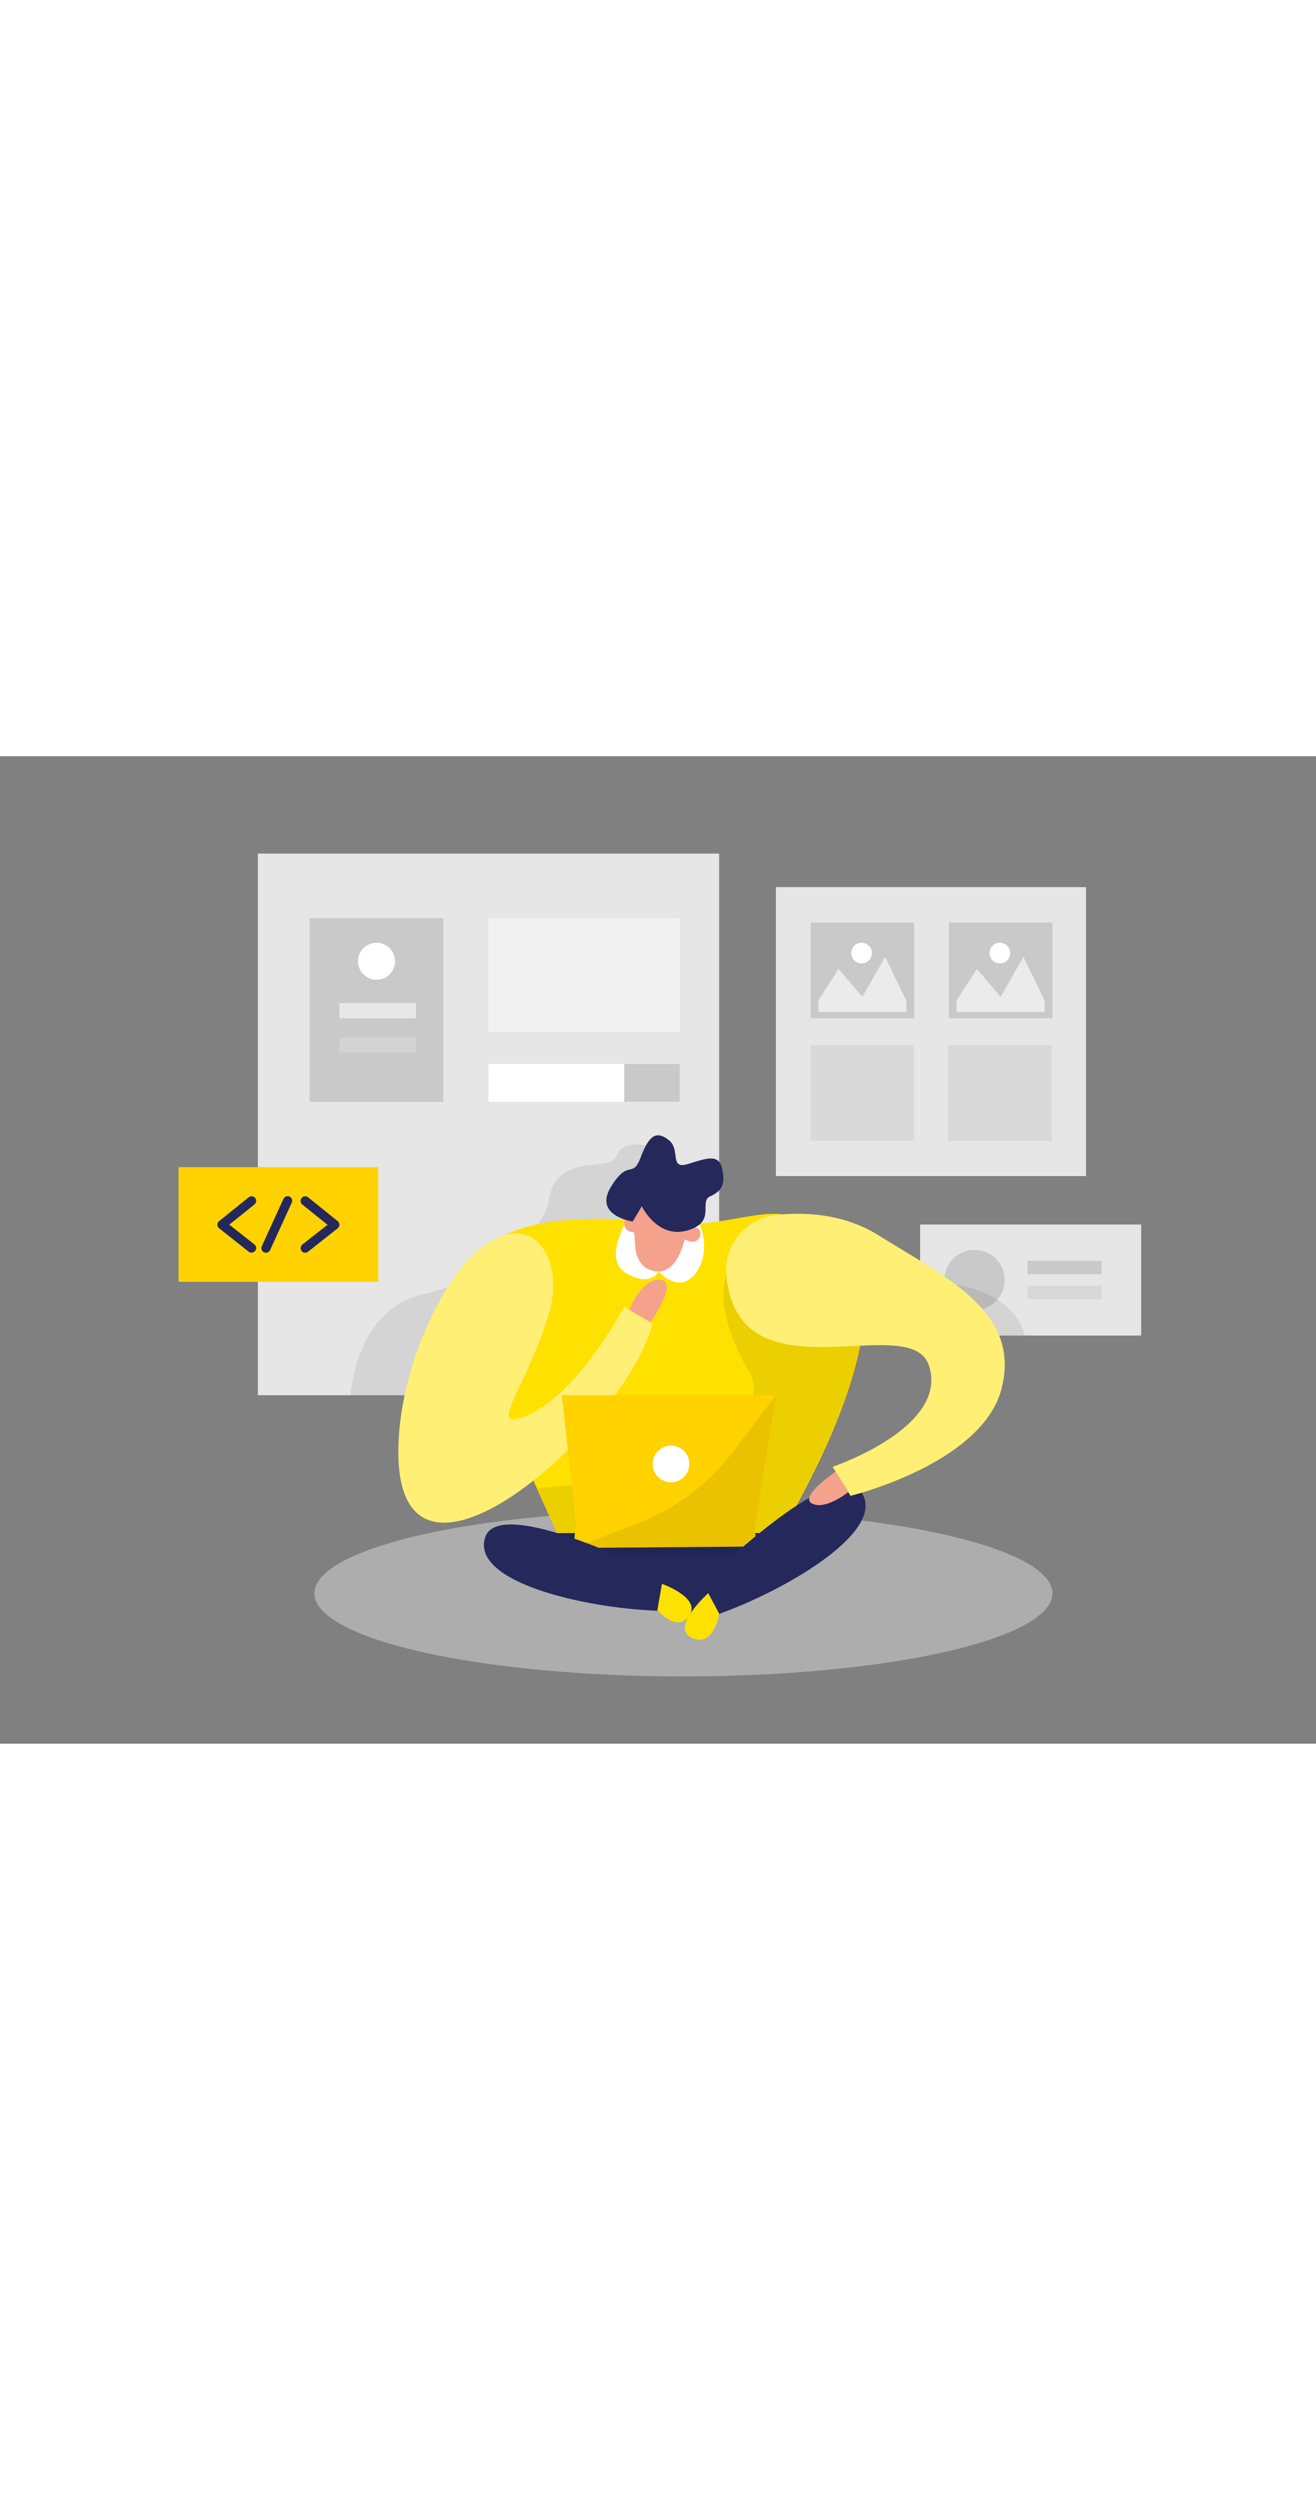 <?xml version="1.0" encoding="UTF-8"?> <svg xmlns="http://www.w3.org/2000/svg" id="Layer_1" data-name="Layer 1" viewBox="0 0 400 300" data-imageid="ui-design-two-color" class="illustrations_image" style="width: 158px;"><rect x="0" y="0" width="400" height="300" fill="#808080" stroke="none"/> <title>#59 ui design</title> <rect x="78.38" y="29.58" width="140.21" height="164.56" fill="#e6e6e6"></rect> <rect x="235.83" y="39.77" width="94.26" height="87.78" fill="#e6e6e6"></rect> <rect x="279.67" y="142.27" width="67.19" height="33.73" fill="#e6e6e6"></rect> <path d="M196.3,118.29s-7.2-1.87-9,3.23-18.51-1.54-20.52,13.6c-1.12,8.44-17.15,23.64-38,28.28s-22.25,30.75-22.25,30.75h56.67L200.81,139Z" opacity="0.08"></path> <ellipse cx="207.72" cy="254.32" rx="112.17" ry="25.25" fill="#e6e6e6" opacity="0.45"></ellipse> <path d="M190.59,141s-49.07-5.2-47.22,20.76S172.73,243,172.73,243H233s45.74-70.15,23.49-92.71S229.15,147.1,190.59,141Z" fill="#ffe100" class="target-color"></path> <polygon points="172.64 251.44 209.32 261.34 241.86 244.82 246.8 236.02 214 236.02 161.82 236.02 172.64 251.44" fill="#24285b"></polygon> <path d="M166.92,169.11c4.59-15.37-4.09-32.16-20.51-19.86-11.26,8.43-24.61,35.32-25.3,60.19-1.6,57.19,68.55-4.33,77.27-37.08l-8.63-5.1s-14.55,27.43-30.4,33.37C147.91,204.92,160.13,191.82,166.92,169.11Z" fill="#ffe100" class="target-color"></path> <path d="M166.92,169.11c4.59-15.37-4.09-32.16-20.51-19.86-11.26,8.43-24.61,35.32-25.3,60.19-1.6,57.19,68.55-4.33,77.27-37.08l-8.63-5.1s-14.55,27.43-30.4,33.37C147.91,204.92,160.13,191.82,166.92,169.11Z" fill="#fff" opacity="0.46"></path> <path d="M190.59,141s-7.55,11.88-.15,16.13,9.77-.6,9.77-.6,5.51,6.5,10.44,1.46,4.23-15.08-.79-19.71S190.59,141,190.59,141Z" fill="#fff"></path> <path d="M192.31,141.36A58.51,58.51,0,0,1,193,148c.1,3,1.07,7.55,5.87,8.43,7.39,1.37,9.35-10.31,9.35-10.31s4.65-11-3.35-12.45C197.63,132.27,190.84,131.31,192.31,141.36Z" fill="#f4a28c"></path> <path d="M220.79,157.84s-4.58,9.62,7,29.35c6.63,11.3-13.8,30.15-13.8,30.15l-50.83,5.09L172.73,243H233s26.48-43.08,28.52-65.24S220.79,157.84,220.79,157.84Z" opacity="0.08"></path> <path d="M207.72,146.55s.42-3.55,3.51-3.4S213.11,149.93,207.72,146.55Z" fill="#f4a28c"></path> <path d="M194.09,144.57s1.08-3.4-1.79-4.55S187.78,145.42,194.09,144.57Z" fill="#f4a28c"></path> <circle cx="296.2" cy="159.13" r="9.17" fill="#c9c9c9"></circle> <polygon points="175.03 232.89 170.78 194.15 235.83 194.15 229.34 234.87 230.27 240.09 174.34 240.53 175.03 232.89" fill="#ffd200"></polygon> <path d="M290.49,160.55s17.51,2.08,21,15.45H299.63Z" opacity="0.08"></path> <path d="M201.21,251.44s12.35,4.32,8.11,9.9-10.94-3.69-10.94-3.69Z" fill="#ffe100" class="target-color"></path> <path d="M235.83,194.15l-12.89,17a66.54,66.54,0,0,1-29.34,22l-19.26,7.35,51.58-.41,4.35,0-.93-5.22Z" opacity="0.08"></path> <path d="M192.31,141.36s-12-1.72-6.62-10.52,6.53-2.21,9.06-9,4.81-8.14,8.51-5.23.12,9,5.72,7.31,9.44-3.32,10.5,1.32,0,6.87-3.61,8.46,2.06,7.84-7,10.39-13.79-7.36-13.79-7.36Z" fill="#24285b"></path> <path d="M201.59,249.29s-49.89-25.47-54.14-11.92,30.13,21.42,52.32,22.24Z" fill="#24285b"></path> <circle cx="203.95" cy="215.01" r="5.57" fill="#fff"></circle> <path d="M213.72,251.28s39.79-39.43,48-27.81-22.2,29.57-43.09,37.09Z" fill="#24285b"></path> <path d="M215.28,254.26s-11.79,10.5-5,13.59,8.28-7.29,8.28-7.29Z" fill="#ffe100" class="target-color"></path> <path d="M220.79,157.84a16.86,16.86,0,0,1,15-18.44c9-1,20.82-.37,31.33,6.21,20.4,12.79,43,23,37.39,46.16s-46,32.91-46,32.91l-5.4-8.8s35.68-12,29.19-30.91C276.42,168,224.63,196.37,220.79,157.84Z" fill="#ffe100" class="target-color"></path> <path d="M220.79,157.84a16.86,16.86,0,0,1,15-18.44c9-1,20.82-.37,31.33,6.21,20.4,12.79,43,23,37.39,46.16s-46,32.91-46,32.91l-5.4-8.8s35.68-12,29.19-30.91C276.42,168,224.63,196.37,220.79,157.84Z" fill="#fff" opacity="0.46"></path> <path d="M254,217.34s-11.26,7.61-7.17,9.71,11-3.48,11-3.48Z" fill="#f4a28c"></path> <path d="M191.26,168.15s4-9.88,9.55-9.08-3.09,12.9-3.09,12.9Z" fill="#f4a28c"></path> <rect x="94.09" y="49.21" width="40.69" height="55.78" fill="#c9c9c9"></rect> <rect x="246.39" y="50.51" width="31.47" height="29.11" fill="#c9c9c9"></rect> <rect x="246.39" y="87.75" width="31.47" height="29.11" fill="#c9c9c9" opacity="0.44"></rect> <rect x="288.17" y="87.75" width="31.47" height="29.11" fill="#c9c9c9" opacity="0.44"></rect> <polygon points="248.74 74.14 254.89 64.64 262.13 73.11 269.04 60.95 275.51 74.32 275.51 77.68 248.74 77.68 248.74 74.14" fill="#fff" opacity="0.63"></polygon> <circle cx="261.88" cy="59.8" r="3.14" fill="#fff"></circle> <rect x="288.42" y="50.51" width="31.47" height="29.11" fill="#c9c9c9"></rect> <polygon points="290.77 74.14 296.92 64.64 304.15 73.11 311.07 60.95 317.54 74.32 317.54 77.68 290.77 77.68 290.77 74.14" fill="#fff" opacity="0.63"></polygon> <circle cx="303.9" cy="59.8" r="3.14" fill="#fff"></circle> <rect x="54.28" y="124.85" width="60.69" height="34.83" fill="#ffd200"></rect> <path d="M76.47,150.84a1.31,1.31,0,0,1-.86-.3l-9-7.12a1.38,1.38,0,0,1-.53-1.08,1.41,1.41,0,0,1,.52-1.09l9-7.25a1.39,1.39,0,0,1,1.74,2.17l-7.65,6.15,7.64,6a1.39,1.39,0,0,1-.86,2.48Z" fill="#24285b"></path> <path d="M92.77,150.84a1.37,1.37,0,0,1-1.09-.53,1.39,1.39,0,0,1,.23-1.95l7.64-6-7.65-6.15A1.39,1.39,0,0,1,93.64,134l9,7.25a1.41,1.41,0,0,1,.52,1.09,1.38,1.38,0,0,1-.53,1.08l-9,7.12A1.33,1.33,0,0,1,92.77,150.84Z" fill="#24285b"></path> <path d="M80.84,150.84a1.51,1.51,0,0,1-.58-.12,1.4,1.4,0,0,1-.68-1.85l6.56-14.36a1.39,1.39,0,1,1,2.53,1.15L82.11,150A1.4,1.4,0,0,1,80.84,150.84Z" fill="#24285b"></path> <circle cx="114.45" cy="62.29" r="5.63" fill="#fff"></circle> <rect x="103.17" y="75.01" width="23.27" height="4.61" fill="#fff" opacity="0.56"></rect> <rect x="103.17" y="85.44" width="23.27" height="4.61" fill="#fff" opacity="0.19"></rect> <rect x="148.48" y="49.21" width="58.15" height="34.45" fill="#fff" opacity="0.46"></rect> <rect x="148.48" y="93.5" width="58.15" height="11.49" fill="#fff"></rect> <rect x="189.75" y="93.5" width="16.88" height="11.49" fill="#c9c9c9"></rect> <rect x="312.33" y="153.3" width="22.5" height="4.08" fill="#c9c9c9"></rect> <rect x="312.33" y="160.88" width="22.5" height="4.08" fill="#c9c9c9" opacity="0.45"></rect> </svg> 